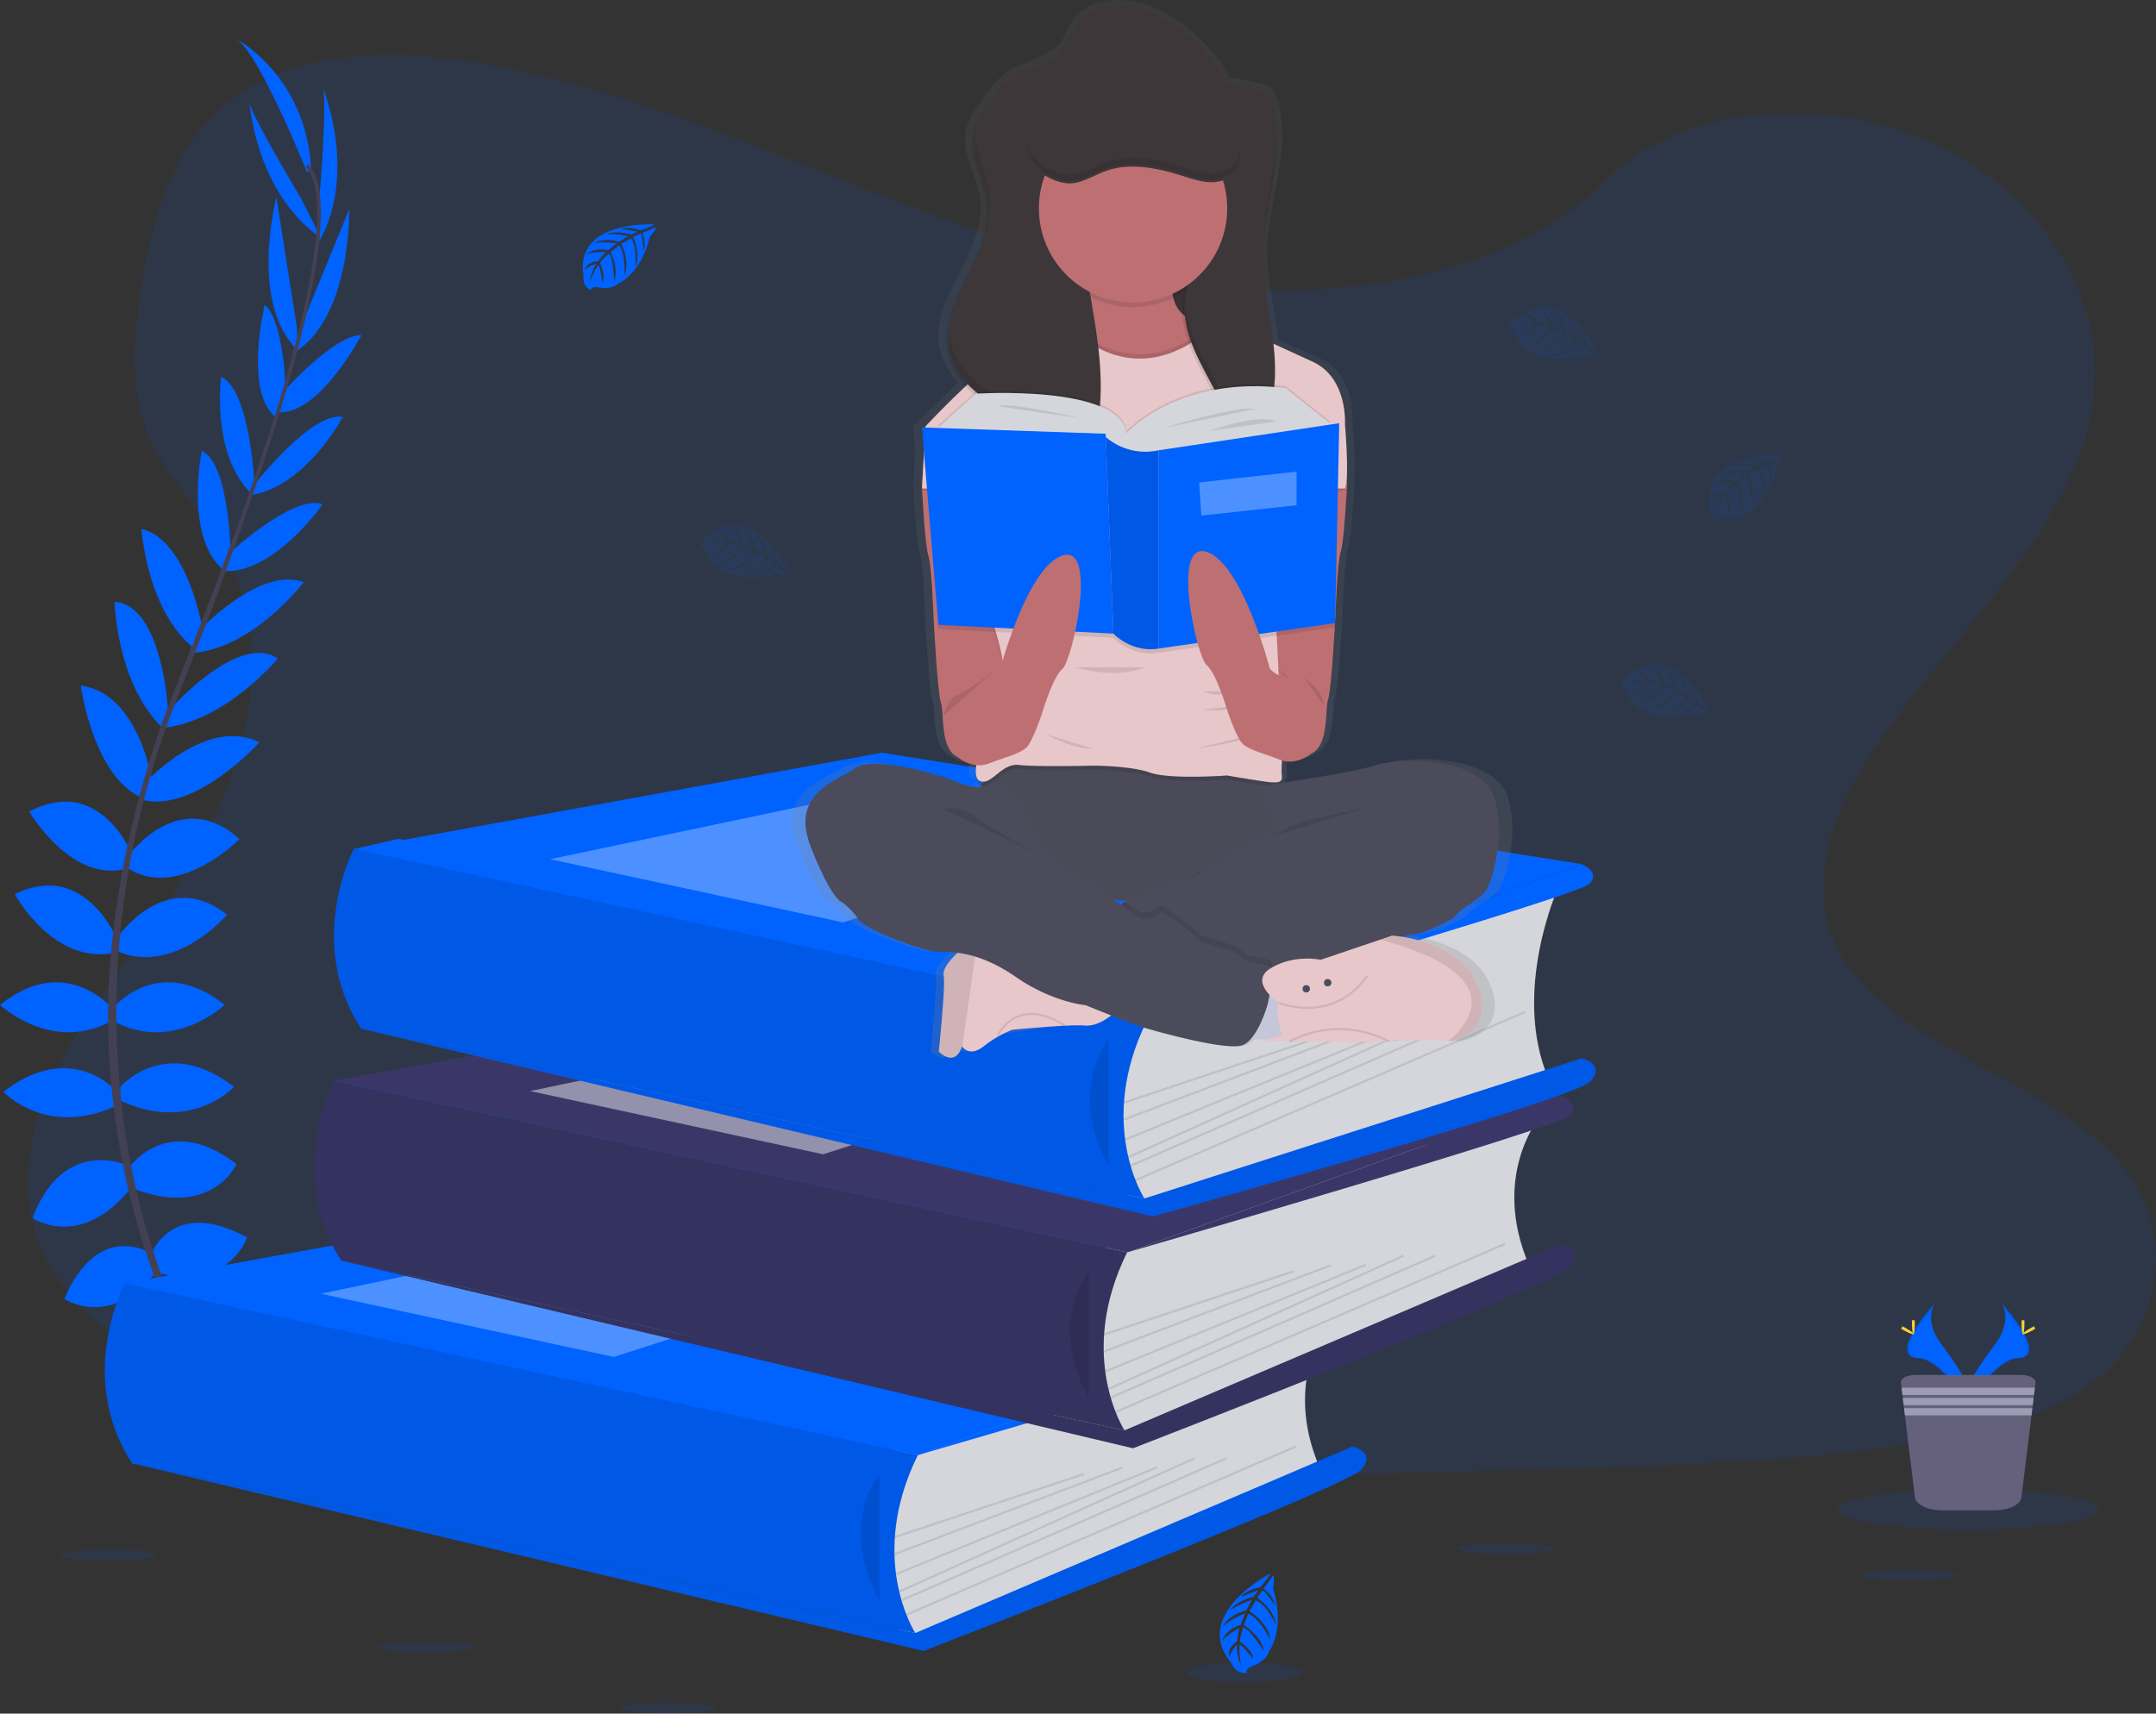 <svg data-name="Layer 1" xmlns="http://www.w3.org/2000/svg" width="1022.84" height="813.16"><rect width="100%" height="100%" fill="#333333" stroke="none"/><defs><linearGradient id="a" x1="635.22" y1="545.34" x2="635.22" y2="43.42" gradientUnits="userSpaceOnUse"><stop offset="0" stop-color="gray" stop-opacity=".25"/><stop offset=".54" stop-color="gray" stop-opacity=".12"/><stop offset="1" stop-color="gray" stop-opacity=".1"/></linearGradient></defs><path d="M599.86 137.42c-64.72-2.25-126.37-23.14-185.23-46S297.47 43.23 234.3 31.12c-40.63-7.79-87.1-8.89-119.83 12.89-31.51 21-41.69 57.15-47.16 90.73-4.12 25.26-6.54 51.84 4.75 75.49 7.83 16.42 21.74 30.22 31.35 46 33.47 54.72 9.82 122.2-26.45 175.63-17 25.07-36.75 49-49.87 75.66s-19.2 57.25-7.72 84.47c11.39 27 38.52 47.24 67.9 61.49 59.69 28.95 130 37.23 198.61 41.92 151.83 10.39 304.46 5.89 456.69 1.39 56.34-1.67 112.92-3.36 168.34-12.07 30.78-4.84 62.55-12.51 84.9-31.05 28.36-23.53 35.39-63.38 16.39-92.88-31.89-49.49-120-61.78-142.32-114.9-12.26-29.23.34-61.79 18.16-88.91 38.24-58.16 102.33-109.19 105.71-175.67 2.32-45.67-28.5-91.39-76.14-113-49.93-22.73-119.19-19.85-156.01 17.64-37.94 38.63-104.6 53.45-161.74 51.47z" fill="#0062ff" opacity=".1"/><path fill="#0062ff" d="M435.45 690.5l-342.28-1.67-34.01-79.77 120.26-8.73-20.96-87.46 237.86-30.83-227.77-79.18 20.12-4.78 366.25 59.75-20.17 136.49-28.83 75.01-70.47 21.17z"/><path d="M98.42 655.42s21-3.36 33.6 11.48c0 0-9.24 7.28-29.12-2.8zm-2.2-.33s-13.4 16.49-6.8 34.85c0 0 10.92-4.37 12.11-26.63zm-12.04-27.11s8.4-15.41 42 6.16c0 0-4.48 10.36-19.32 9.52s-18.76-7.56-22.68-15.68zm-2.17-1.11s-17.43-2-19.12 37.9c0 0 11.05 2.29 18.9-10.33s4.63-19.7.22-27.57zm-10.15-31.83s9.8-27.16 45.36-7.84c0 0-8.12 24.92-41.72 17.08zm-10.92-40.6s18.48-27.44 51.24-2c0 0-11.48 25.76-48.44 11.76zm-3.92-38.64s21.56-25.21 54 0c0 0-20.44 22.12-54 6.44zm-3.36-37.53s21.84-26.32 52.92-1.4c0 0-24.64 23.24-52.92 7.56zm1.96-33.32s23-33.88 52.08-10.92c0 0-24.64 29.12-52.08 17.36zm5.32-38.92s24.36-33.6 52.64-7.84c0 0-28.84 29.12-52.64 14zm8.12-34.79s28.84-31.58 54-19c0 0-30.05 33.54-55.26 27.38zm10.08-32.98s33.28-38.68 52.64-25.76c0 0-24.52 30-55 33zm14.55-38.25s29.13-31.58 50.41-23.74c0 0-24.92 32.76-54.32 33.6zm13.17-35.78s32.2-30.24 46.2-24.92c0 0-23.24 33.6-47.6 31.64zm12.88-33.04s27.72-36.13 42.85-33.33c0 0-16.81 32.21-42.85 37zm13.98-44.55s24.5-27.69 37.74-27.63c0 0-19.34 37-38.75 36.66zm8.28-29.66l23.67-57.68s1.18 52.14-26.68 68.38zm9.61-63.61s3.92-48.17 1.4-52.09c0 0 16.92 40.05-1.56 73.37zM70.94 594.4s-24.54-15.21-40.43 22c0 0 21.84 14.5 43.32-12.51zm-10.79-41.51s-30.1-13.73-44.7 25.12c0 0 23.25 16 47.44-15.3zm-4.53-34.78s-21.56-25.21-54 0c0 0 20.44 22.12 54 6.44zm-2.7-39.84S31.08 451.95 0 476.87c0 0 24.64 23.24 52.92 7.56z" fill="#0062ff"/><path d="M55.62 445.91S40.3 407.96 7 424.28c0 0 18 33.65 47.26 27.93zm7.25-40.07s-15.23-38.61-49-20.71c0 0 20.68 35.39 47.5 26.67zm9.44-34.41s-6-42.33-34-46.12c0 0 5.94 44.64 30.23 53.75zm7.54-33.09s-2.34-51-25.49-52.78c0 0 .78 38.71 22.88 60zm16.24-39.76s-6.9-42.41-29-47.59c0 0 2.74 41.07 26.81 58zm13.39-34s-.23-44.18-13.73-50.67c0 0-8.37 40 9.82 56.31zm11.29-33.89s-1.89-45.49-15.87-51.9c0 0-4.78 36 13.78 54.88zm14.9-40.42s-.08-37-10.06-45.68c0 0-9.92 40.53 4.85 53.12z" fill="#0062ff"/><path d="M140.83 155.16l-9.71-61.58s-13.19 50.46 10.17 72.7zm1.89-61.21s-24.92-41.4-24.41-46c0 0 2.65 43.39 34 65zm2.92-12.23s-23.52-58.8-34.16-63.56c0 0 33.6 17.08 36.12 61.88z" fill="#0062ff"/><path d="M132.59 196.02l-1.61-.49c19.85-64.73 24.8-106 13.95-116.35l1.15-1.22c11.51 10.92 6.84 51.74-13.49 118.06z" fill="#444053"/><path d="M77.93 347.58l-2.38-.85c2.11-5.93 4.38-11.95 6.76-17.88 20.72-51.64 38.36-99.68 49.67-136.56l2.07-1c-11.33 36.95-28.66 86.83-49.4 138.54-2.37 5.82-4.63 11.81-6.72 17.75z" fill="#444053"/><path d="M128.01 703.86c-.32-.35-32.49-36.58-54.92-98.43a364.18 364.18 0 01-21.67-112.78c-1.54-48.13 8.56-101.87 25.86-150.69l1.88 2.2c-38.84 109.57-23.41 203.46-2.94 260 22.19 61.29 54 97.12 54.31 97.48z" fill="#444053"/><path d="M630.73 626.94s-22.67 27.67-4.67 69.5l-181 78.5-17.37 3.64-8-35 5.35-44.17v-24.14z" fill="#d5d6db"/><path fill="#0062ff" d="M59.16 609.06l250.52-45.67 331.95 52.88-206.18 74.23-376.29-81.44z"/><path fill="#0062ff" d="M59.16 609.06l250.52-45.67 331.95 52.88-206.18 74.23-376.29-81.44z"/><path d="M59.16 609.05s-23.43 44.39 3.57 85.39l371.5 80.5s-23.06-35.36 1.19-84.44z" fill="#0062ff"/><path d="M59.16 609.05s-23.43 44.39 3.57 85.39l371.5 80.5s-23.06-35.36 1.19-84.44zm11.07 15.39s-13.39 32.48 0 53.5" opacity=".1"/><path d="M434.23 774.94l207.4-88.5s11.6 2.5 4.1 11-207.5 86-207.5 86l-375.5-89z" fill="#0062ff"/><path d="M434.23 774.94l207.4-88.5s11.6 2.5 4.1 11-207.5 86-207.5 86l-375.5-89zm-17-75.5s-20 24 0 60" opacity=".1"/><path opacity=".1" d="M424.348 728.963l89.71-29.929.316.949-89.71 29.929zm-.028 8.049l107.705-40.956.356.935-107.706 40.956zm.6 9.494l123.607-50.594.379.926L425.3 747.432zm1.444 8.364l140.108-63.29.411.911-140.108 63.29zm1.109 4.076l154.074-67.345.4.916-154.074 67.345zm2.323 6.84L614.522 686l.397.918-184.726 79.786z"/><path fill="#fff" opacity=".3" d="M152.23 613.94l176-37 107.22 20.5-144.22 46.5-139-30z"/><path d="M641.63 616.27s9.1 3.67 3.76 9.34-209.97 64.89-209.97 64.89z" fill="#0062ff"/><path d="M730.02 530.76s-22.66 27.66-4.66 69.5l-181 78.5-17.37 3.66-8-35 5.43-44.16v-24.17z" fill="#d5d6db"/><path fill="#3a3768" d="M158.46 512.87l250.51-45.66 331.96 52.88-206.18 74.23-376.29-81.45z"/><path d="M158.42 512.87s-23.44 44.39 3.56 85.39l371.5 80.5s-23.05-35.39 1.23-84.45z" fill="#3a3768"/><path d="M158.42 512.87s-23.44 44.39 3.56 85.39l371.5 80.5s-23.05-35.39 1.23-84.45l-117.48-25.43zm11.1 15.39s-13.38 32.47 0 53.5" opacity=".1"/><path d="M533.52 678.76l207.41-88.5s11.59 2.5 4.09 11-207.5 86-207.5 86l-375.5-89z" fill="#3a3768"/><path d="M533.52 678.76l207.41-88.5s11.59 2.5 4.09 11-207.5 86-207.5 86l-375.5-89zm-17-75.5s-20 24 0 60" opacity=".1"/><path opacity=".1" d="M523.646 632.794l89.709-29.93.316.95-89.709 29.929zm-.016 8.044l107.706-40.956.355.934-107.705 40.957zm.587 9.48l123.606-50.594.379.926-123.607 50.594zm1.453 8.366l140.109-63.29.412.911-140.109 63.29zm1.096 4.063l154.074-67.345.4.916-154.074 67.346zm2.331 6.84l184.726-79.785.397.918-184.727 79.785z"/><path fill="#fff" opacity=".45" d="M251.53 517.76l176-37 107.22 20.5-144.22 46.5-139-30z"/><path d="M740.93 520.09s9.09 3.67 3.76 9.33-209.94 64.89-209.94 64.89z" fill="#3a3768"/><path d="M739.42 420.73s-22.67 49.67-4.67 91.5l-181 56.5-17.33 3.67-8-35 5.35-44.17v-24.17z" fill="#d5d6db"/><path fill="#0062ff" d="M167.89 402.85l250.52-45.67 331.96 52.88-206.19 74.23-376.29-81.44z"/><path d="M167.89 402.84s-23.47 44.39 3.53 85.39l371.5 80.5s-23.06-35.39 1.22-84.44z" fill="#0062ff"/><path d="M167.89 402.84s-23.47 44.39 3.53 85.39l371.5 80.5s-23.06-35.39 1.22-84.44zm11.07 15.39s-13.39 32.48 0 53.5" opacity=".1"/><path d="M542.96 568.73l207.4-66.5s11.6 2.5 4.1 11-207.5 64-207.5 64l-375.5-89z" fill="#0062ff"/><path d="M542.96 568.73l207.4-66.5s11.6 2.5 4.1 11-207.5 64-207.5 64l-375.5-89zm-17-75.5s-20 24 0 60" opacity=".1"/><path opacity=".1" d="M533.089 522.762l89.709-29.93.316.95-89.709 29.929zm-.023 8.049l107.706-40.956.355.935-107.706 40.956zm.577 9.485l123.607-50.594.378.926-123.606 50.594zm1.468 8.358l140.109-63.291.411.911-140.108 63.29zm1.1 4.072l154.075-67.346.4.917-154.074 67.345zm2.329 6.846l184.726-79.785.396.918-184.726 79.785z"/><path fill="#fff" opacity=".3" d="M260.96 407.73l176-37 107.22 20.5-144.22 46.5-139-30z"/><path d="M750.36 410.06s9.1 3.67 3.76 9.34-209.94 64.89-209.94 64.89zM310.42 106.5s-38-2.29-33.56 24.37c0 0-.89 4.71 3.38 6.85 0 0 .07-2 3.9-1.31a17.05 17.05 0 004.14.2 8.62 8.62 0 005.05-2.08s10.69-4.42 14.85-21.9c0 0 3.08-3.81 3-4.79l-6.44 2.74s2.19 4.63.47 8.48c0 0-.21-8.31-1.45-8.12-.25 0-3.33 1.61-3.33 1.61s3.77 8.07.92 13.93c0 0 1.08-9.94-2.1-13.35l-4.52 2.64s4.41 8.33 1.42 15.13c0 0 .77-10.43-2.37-14.49l-4.1 3.2s4.15 8.21 1.62 13.85c0 0-.33-12.14-2.5-13.06 0 0-3.59 3.16-4.13 4.46 0 0 2.84 6 1.07 9.11 0 0-1.07-8.09-2-8.13 0 0-3.57 5.36-3.94 9a19.46 19.46 0 013.07-9.54 10.71 10.71 0 00-5.46 2.83s.55-3.79 6.35-4.12c0 0 2.95-4.07 3.74-4.31 0 0-5.77-.49-9.26 1.06 0 0 3.08-3.57 10.31-2l4-3.3s-7.58-1-10.8.11c0 0 3.71-3.16 11.89-.86l4.41-2.63s-6.47-1.39-10.32-.89c0 0 4.06-2.19 11.61.18l3.14-1.41s-4.73-.93-6.12-1.08-1.46-.53-1.46-.53a16.51 16.51 0 018.9 1s6.75-2.43 6.62-2.85z" fill="#0062ff"/><path d="M845.02 216.08s-38-2.29-33.56 24.37c0 0-.89 4.71 3.38 6.85 0 0 .07-2 3.9-1.31a17.62 17.62 0 004.14.2 8.59 8.59 0 005-2.08s10.7-4.42 14.85-21.9c0 0 3.08-3.81 3-4.79l-6.42 2.74s2.19 4.63.47 8.48c0 0-.21-8.31-1.44-8.12-.25 0-3.34 1.61-3.34 1.61s3.77 8.07.93 13.93c0 0 1.08-9.94-2.11-13.35l-4.52 2.64s4.41 8.33 1.42 15.13c0 0 .77-10.43-2.37-14.49l-4.09 3.2s4.14 8.21 1.61 13.85c0 0-.33-12.14-2.5-13.06 0 0-3.58 3.16-4.13 4.46 0 0 2.84 6 1.08 9.11 0 0-1.08-8.09-2-8.13 0 0-3.57 5.36-3.94 9a19.4 19.4 0 013.08-9.54 10.76 10.76 0 00-5.47 2.83s.56-3.79 6.35-4.12c0 0 2.95-4.07 3.74-4.32 0 0-5.76-.48-9.26 1.07 0 0 3.08-3.57 10.31-2l4-3.3s-7.59-1-10.8.11c0 0 3.7-3.16 11.89-.86l4.4-2.63s-6.47-1.39-10.32-.89c0 0 4.06-2.19 11.61.18l3.15-1.41s-4.74-.93-6.13-1.08-1.46-.53-1.46-.53a16.39 16.39 0 018.9 1s6.77-2.43 6.65-2.85zm-470.6 55.12s-16.56-34.33-37.64-17.41c0 0-4.55 1.52-4.33 6.29 0 0 1.75-.91 3 2.77a17.72 17.72 0 001.84 3.7 8.63 8.63 0 004.29 3.4s9.07 7.18 26.36 2.28c0 0 4.83.83 5.62.25l-5.52-4.27s-3 4.17-7.18 4.54c0 0 7.16-4.23 6.39-5.21-.16-.2-3-2.13-3-2.13s-5.21 7.23-11.71 7.6c0 0 9.2-3.9 10.62-8.35l-4.5-2.66s-5.13 7.92-12.52 8.62c0 0 9.48-4.41 11.49-9.13l-4.78-2s-5.15 7.62-11.31 8.17c0 0 10.44-6.21 10.18-8.56 0 0-4.51-1.58-5.91-1.43 0 0-3.82 5.39-7.42 5.39 0 0 6.53-4.89 6.13-5.68 0 0-6.42-.5-9.8 1a19.47 19.47 0 019.83-2 10.77 10.77 0 00-5.14-3.39s3.58-1.36 6.69 3.53c0 0 5 .59 5.59 1.16 0 0-2.39-5.26-5.44-7.55 0 0 4.62.93 6.73 8l4.85 1.92s-2.79-7.12-5.36-9.37c0 0 4.56 1.69 6.55 10l4.44 2.56s-1.93-6.33-4.25-9.44c0 0 3.89 2.48 5.5 10.22l2.77 2.06s-1.5-4.59-2-5.87-.25-1.54-.25-1.54a16.41 16.41 0 013.48 8.25s5.35 4.58 5.71 4.28zM758.2 167.58s-16.55-34.33-37.64-17.41c0 0-4.54 1.52-4.33 6.29 0 0 1.76-.9 3 2.77a17.34 17.34 0 001.85 3.71 8.58 8.58 0 004.28 3.39s9.08 7.18 26.36 2.29c0 0 4.83.82 5.63.24l-5.49-4.28s-3 4.18-7.17 4.55c0 0 7.15-4.24 6.38-5.22-.16-.2-3-2.13-3-2.13s-5.2 7.23-11.71 7.6c0 0 9.21-3.9 10.63-8.34l-4.57-2.64s-5.12 7.91-12.52 8.62c0 0 9.48-4.42 11.5-9.14l-4.79-2s-5.15 7.63-11.3 8.17c0 0 10.43-6.21 10.17-8.55 0 0-4.5-1.59-5.9-1.43 0 0-3.82 5.38-7.43 5.38 0 0 6.54-4.89 6.14-5.68 0 0-6.42-.5-9.81 1a19.46 19.46 0 019.83-2 10.71 10.71 0 00-5.13-3.39s3.58-1.36 6.69 3.53c0 0 5 .6 5.59 1.17 0 0-2.39-5.27-5.45-7.56 0 0 4.62.94 6.73 8.05l4.86 1.92s-2.79-7.13-5.36-9.38c0 0 4.56 1.69 6.54 10l4.45 2.56s-1.94-6.32-4.26-9.44c0 0 3.9 2.48 5.5 10.22l2.77 2.06s-1.49-4.59-2-5.87-.25-1.53-.25-1.53a16.45 16.45 0 013.47 8.25s5.43 4.54 5.74 4.22zm52.89 169.81s-16.55-34.34-37.67-17.42c0 0-4.54 1.52-4.33 6.29 0 0 1.76-.9 3 2.77a17.33 17.33 0 001.84 3.71 8.58 8.58 0 004.28 3.39s9.08 7.19 26.37 2.29c0 0 4.82.83 5.62.24l-5.52-4.27s-3 4.18-7.18 4.55c0 0 7.15-4.24 6.38-5.22-.16-.2-3-2.13-3-2.13s-5.2 7.23-11.71 7.61c0 0 9.21-3.91 10.63-8.35l-4.51-2.66s-5.12 7.92-12.52 8.62c0 0 9.48-4.42 11.5-9.14l-4.79-2s-5.15 7.62-11.3 8.17c0 0 10.44-6.21 10.18-8.56 0 0-4.51-1.59-5.91-1.43 0 0-3.82 5.38-7.43 5.38 0 0 6.54-4.89 6.14-5.68 0 0-6.42-.5-9.81 1a19.52 19.52 0 019.84-2 10.69 10.69 0 00-5.14-3.39s3.58-1.37 6.69 3.53c0 0 5 .59 5.59 1.16 0 0-2.39-5.26-5.44-7.56 0 0 4.62.94 6.73 8.05l4.85 1.92s-2.79-7.13-5.36-9.37c0 0 4.56 1.68 6.54 10l4.45 2.55s-1.94-6.32-4.26-9.44c0 0 3.9 2.48 5.51 10.23l2.77 2s-1.5-4.59-2-5.87-.25-1.53-.25-1.53a16.35 16.35 0 013.47 8.25s5.44 4.61 5.75 4.31z" fill="#0062ff" opacity=".1"/><ellipse cx="201.95" cy="781.59" rx="22.99" ry="2.57" fill="#0062ff" opacity=".1"/><ellipse cx="51.24" cy="737.91" rx="22.99" ry="2.57" fill="#0062ff" opacity=".1"/><ellipse cx="316.83" cy="810.6" rx="22.99" ry="2.57" fill="#0062ff" opacity=".1"/><ellipse cx="905.53" cy="747.41" rx="22.99" ry="2.57" fill="#0062ff" opacity=".1"/><ellipse cx="714.22" cy="734.94" rx="22.99" ry="2.57" fill="#0062ff" opacity=".1"/><ellipse cx="590.46" cy="793.66" rx="27.19" ry="4.67" fill="#0062ff" opacity=".1"/><path d="M602.59 746.72s-37.86 19.56-18.3 42.6c0 0 1.84 5 7.16 4.65 0 0-1.06-1.94 3-3.49a19.51 19.51 0 004.09-2.17 9.61 9.61 0 003.66-4.89s7.74-10.36 1.74-29.53c0 0 .78-5.42.1-6.3l-4.6 6.31s4.75 3.19 5.3 7.88c0 0-5-7.87-6-7-.22.18-2.28 3.45-2.28 3.45s8.24 5.59 8.85 12.85c0 0-4.64-10.17-9.65-11.62l-2.87 5.12s9 5.48 10 13.72c0 0-5.23-10.45-10.57-12.56l-2.11 5.41s8.68 5.52 9.48 12.38c0 0-7.26-11.47-9.87-11.11 0 0-1.64 5.08-1.42 6.65 0 0 6.13 4.1 6.24 8.13 0 0-5.66-7.15-6.53-6.68 0 0-.36 7.19 1.38 10.93 0 0-3-5.34-2.51-10.93a12 12 0 00-3.63 5.84s-1.63-3.95 3.74-7.59c0 0 .51-5.59 1.13-6.28 0 0-5.81 2.84-8.28 6.32 0 0 .91-5.19 8.79-7.77l2-5.48s-7.88 3.34-10.31 6.28c0 0 1.75-5.15 10.93-7.62l2.72-5s-7 2.36-10.42 5c0 0 2.65-4.43 11.26-6.47l2.21-3.15s-5.08 1.81-6.5 2.46-1.7.33-1.7.33a18.39 18.39 0 019.11-4.14s5.01-6.19 4.66-6.53z" fill="#0062ff"/><path d="M803.54 420.71C797 402.94 761 401.27 745.38 405.8c-11.1 3.23-34.5 6.87-47 8.7l-.81-.77c1.62-.48 1.66-1.66 1.46-3.41a53.37 53.37 0 01.1-6.92c7.66 2.38 14.48-3.25 14.48-3.25 9-4 6.58-21.12 8.3-25.8 1.29-3.5 2.68-24.12 3.3-34.4h.13l.07-3.45c.09-1.49.13-2.36.13-2.36s.88-25.14 2.6-30.23c1.6-4.68 2.9-28.26 3.1-32v-.49l-.13-2.18c.09-1.59.13-3.36.12-5.22 0-8.55-.89-19.32-1-21.06v-.91c.07-3.65-.39-21.93-15.94-28.84-5.73-2.56-12.62-5.61-19.29-8.58-1.72-14.85-5.65-29.62-5.31-44.58 0-2.25.2-4.5.42-6.74 0 .65-.07 1.31-.08 2v4.36c.59-18.71 7.66-37.52 7-55.83-.06 1.79-.19 3.59-.36 5.39a58.13 58.13 0 00-1.92-18.39c-.6-2.11-1.41-4.29-3.14-5.7a12.93 12.93 0 00-5.48-2.17 110.21 110.21 0 00-14.39-2.68A22.22 22.22 0 00668.5 74c-10.14-13.92-25.16-27-42.92-30-8.91-1.5-19.16-.25-25.22 6.12a18.92 18.92 0 00-1.78 1.8c-3.26 3.89-4.66 9-8 12.88-.22.26-.47.5-.71.75-6.54 5.85-16.73 7.07-24 12.32a28.81 28.81 0 00-3.59 3.13 60.88 60.88 0 00-7.84 9.53c-3.27 4.6-6.63 9.39-7.67 14.88-2.09 11 5.4 21.43 6.79 32.5 3.1 24.77-24.31 46.75-19.12 71.19a32.6 32.6 0 008.82 15.83c-10.69 9.68-19.79 19.07-19.79 19.07v.56h-1.69l.17 2h-.17l.93 10.85-.93 15.8v1.49h.06c.31 5.79 1.54 26.61 3 31 1.72 5.09 2.59 30.23 2.59 30.23s1.9 35.53 3.64 40.23-.73 21.77 8.3 25.8a19 19 0 009.07 3.76c-.46 3.74-.17 6.45 1.32 7.3a4.36 4.36 0 002.1.6 22.29 22.29 0 00-1.63 2.85 42.36 42.36 0 01-10.48-2.47c-9.7-4-41.89-13-51.24-6.67s-31.85 12.07-21.46 37.55S482.28 471 482.28 471a37 37 0 018.31 8.35c3.12 4.69 32.19 15.42 39.46 15.42a71.19 71.19 0 019.25.46s-7.89 6.92-6.84 10.94-2.4 36.2-2.4 36.2 8 8.06 11.42-2.51l.12.16c.64.87 4.1 4.8 10.61-.16a59.48 59.48 0 018.46-5.36l31.52-4.46a89.24 89.24 0 019.87-.07c5 .41 9.91-2.55 13-4.84 6.53 2.48 13.87 5.19 17.36 6.18 7.08 2 39.62 10.73 47.23 8a10.57 10.57 0 004.1-2.92l7.26.23-3.4.68s6.62.11 15.62.23l-.38.22 11.29-.1c16.52.15 35.08.2 37.52-.35 3.82-.85 23.67-.25 29.52 0h1.63s21.81-4.35 12.81-26.48c-6.92-17-28.19-21.94-37.63-23.3 2.66-.53 4.95-.94 6.47-1.18 6.59-1 19.39-7 20.43-9.05s11.77-8 14.54-11.39 10.68-27.42 4.11-45.19zm-180.65 49.73l-1.07.35-.72.24-1.38 1.36c-1.1-.74-2.28-1.52-3.51-2.32 2.17.13 4.4.26 6.68.37zm95.31 28.18z" transform="translate(-88.58 -43.42)" fill="url(#a)"/><path d="M598.07 321.58s15.3 40 24 36 6.34-21 8-25.66 3.5-40 3.5-40 .84-25 2.5-30.06c1.54-4.65 2.79-28.1 3-31.79v-.49l-1.65-29-9.34-2.33-21.66 8-3 17.13-1.17 6.69-.5 2.85z" fill="#be6f72"/><path d="M603.11 314.88s14.6 11.95 19 13 7.1 10.37 7.1 10.37" opacity=".1"/><path d="M478.42 323.33s-15.3 40-24 36-6.34-21-8-25.66-3.5-40-3.5-40-.84-25-2.5-30.06c-1.54-4.65-2.79-28.1-3-31.79v-.49l1.66-29 9.34-2.33 21.66 8 3 17.13 1.17 6.69.5 2.85z" fill="#be6f72"/><path fill="#3e373a" d="M543.9 109.27h34.15v53.23H543.9z"/><path opacity=".1" d="M543.9 109.27h34.15v53.23H543.9z"/><path d="M472.42 363.17s-11.67 12.83-7.34 15.16 32.34 46 32.34 46 92 11.33 109.35-5.67 17-47.37 17-47.37-13.94 3-15.46 1.37-9.87-9.49-9.87-9.49-118.02-7.16-126.02 0z" fill="#4b4b5b"/><path d="M472.42 363.17s-11.67 12.83-7.34 15.16 32.34 46 32.34 46 92 11.33 109.35-5.67 17-47.37 17-47.37-13.94 3-15.46 1.37-9.87-9.49-9.87-9.49-118.02-7.16-126.02 0z" opacity=".02"/><path d="M638.04 201l-30 24-9.07.66-3.33.24-55.93 4.1-58-4.24-8.63-.63-11-.8-23-22s16.28-17.44 30.54-29.21c5.62-4.65 10.93-8.41 14.8-9.89l.66-.23a16.46 16.46 0 006.34-4.42c11.26-11.61 21.67-40.26 21.67-40.26s49.67-25.66 43.67 8 22.33 25.34 22.33 25.34l9.34 4.26 3.69 1.69 9.41 4.31 21.23 9.74c16.66 7.67 15.28 29.34 15.28 29.34z" fill="#be6f72"/><circle cx="537.38" cy="101.06" r="44.67" opacity=".1"/><path d="M638.11 232.82H437.42v-.49l1.66-29s16.28-17.44 30.54-29.21l126-5 5.86-6.18 21.23 9.74c16.67 7.66 15.33 29.33 15.33 29.33s2.28 25.11.07 30.81z" opacity=".1"/><path d="M638.11 231.82H437.42v-.49l1.66-29s16.28-17.44 30.54-29.21l126-5 5.86-6.18 21.23 9.74c16.67 7.66 15.33 29.33 15.33 29.33s2.28 25.11.07 30.81z" fill="#e7c7ca"/><path d="M505.21 150.5s31.66 40.34 73.83-.83 4.67 91.83 4.67 91.83l-91 10.8z" opacity=".1"/><path d="M505.21 152.5s31.66 40.34 73.83-.83 4.67 91.83 4.67 91.83l-91 10.8z" fill="#e7c7ca"/><path d="M592.07 159.58l3.35 51.09 3.59 17 2.74 13s7 100 5 105 1 9 1.42 11.66-.42 9.34-.09 12.34 0 4.33-7.66 3.26-18.34-2.93-18.34-2.93-27 2-36.33-1.33-27-3.34-27-3.34-26.67.67-35.33-.33-13.34 10.67-19 7.33 6.66-35.66 10.66-45-5.33-33-5.33-33l12-66.57 2.67-15.09v-47.44l.66-.23a16.46 16.46 0 006.34-4.42l3 47.74 94 3.34v-53.73" opacity=".1"/><path d="M592.07 157.58l3.35 51.09 3.59 17 2.74 13s7 100 5 105 1 9 1.42 11.66-.42 9.34-.09 12.34 0 4.33-7.66 3.26-18.34-2.93-18.34-2.93-27 2-36.33-1.33-27-3.34-27-3.34-26.67.67-35.33-.33-13.34 10.67-19 7.33 6.66-35.66 10.66-45-5.33-33-5.33-33l12-66.57 2.67-15.09v-47.44l.66-.23a16.46 16.46 0 006.34-4.42l3 47.74 94 3.34v-53.73" fill="#e7c7ca"/><path d="M602.88 50.96c-.57-2.09-1.36-4.26-3-5.66a12.28 12.28 0 00-5.28-2.16 104.32 104.32 0 00-13.88-2.66 22.22 22.22 0 00-3-6.23c-9.8-13.84-24.3-26.89-41.36-29.84-8.93-1.55-19.28-.16-25 6.88-3.14 3.87-4.49 9-7.66 12.8-6.11 7.38-17.14 8.29-24.84 14-4.11 3-7.09 7.35-10 11.57-3.15 4.57-6.39 9.33-7.39 14.79-2 10.91 5.21 21.31 6.54 32.32 3 24.63-23.4 46.48-18.41 70.78 2.91 14.17 16 24.15 29.54 29.21 4.77 1.79 10.22 3.57 12.45 8.15 1 2 1.17 4.31 2.11 6.33 3.16 6.74 13.55 7 19.13 2.09s7.34-12.85 8-20.26c2.68-32.36-10.28-64.33-8.77-96.77.45-9.81 3.21-20.94 12-25.38 11.83-6 26.06 4 39.08 2.09a77.53 77.53 0 013.74 47.31c-2.07 8.63-5.65 17-5.91 25.9-.39 13.55 6.92 25.93 13.24 37.91a20.17 20.17 0 012.67 7.31 17.62 17.62 0 01-1.43 7.65c-3.57 9.61-9.73 18.53-10.43 28.76a4.65 4.65 0 00.75 3.42 4.3 4.3 0 002.58 1.16c10.8 1.85 20.14-7.72 25.41-17.33a81.24 81.24 0 0010.02-34.52c1.09-20.36-6.21-40.39-5.76-60.77.52-23.17 10.99-46.5 4.86-68.85z" opacity=".1"/><path d="M603.88 49.96c-.57-2.09-1.36-4.26-3-5.66a12.28 12.28 0 00-5.28-2.16 104.32 104.32 0 00-13.88-2.66 22.22 22.22 0 00-3-6.23c-9.8-13.84-24.3-26.89-41.36-29.84-8.93-1.55-19.28-.16-25 6.88-3.14 3.87-4.49 9-7.66 12.8-6.11 7.38-17.14 8.29-24.84 14-4.11 3-7.09 7.35-10 11.57-3.15 4.57-6.39 9.33-7.39 14.79-2 10.91 5.21 21.31 6.54 32.32 3 24.63-23.4 46.48-18.41 70.78 2.91 14.17 16 24.15 29.54 29.21 4.77 1.79 10.22 3.57 12.45 8.15 1 2 1.17 4.31 2.11 6.33 3.16 6.74 13.55 7 19.13 2.09s7.34-12.85 8-20.26c2.68-32.36-10.28-64.33-8.77-96.77.45-9.81 3.21-20.94 12-25.38 11.83-6 26.06 4 39.08 2.09a77.53 77.53 0 013.74 47.31c-2.07 8.63-5.65 17-5.91 25.9-.39 13.55 6.92 25.93 13.24 37.91a20.17 20.17 0 012.67 7.31 17.62 17.62 0 01-1.43 7.65c-3.57 9.61-9.73 18.53-10.43 28.76a4.65 4.65 0 00.75 3.42 4.3 4.3 0 002.58 1.16c10.8 1.85 20.14-7.72 25.41-17.33a81.24 81.24 0 0010.02-34.52c1.09-20.36-6.21-40.39-5.76-60.77.52-23.17 10.99-46.5 4.86-68.85z" fill="#3e373a"/><path fill="#c3c7d9" d="M581.79 492.73l39.67 1.27-5.69-29.42-30.39 2.89-3.59 25.26z"/><path d="M704.71 423c-2.67 3.33-13 9.33-14 11.33s-13.33 8-19.67 9-26.33 5.34-30 7.67c-2.63 1.68-23.74 7-37.61 9.95a106.75 106.75 0 01-11.39 2.05c-6 .33-71.66-22-71.66-22l12.66-13 .7-.24c3.58-1.21 20.12-6.8 29.3-9.46 10.34-3 22.34-15.33 22.34-15.33s17.66-6 20-6.67-6-23.33-6-23.33 38.33-5.32 53.33-9.83 49.67-2.84 56 14.83-1.29 41.7-4 45.03z" fill="#4b4b5b"/><path d="M530.04 479.33s-7.66 8-15.33 7.34-34.49 2-34.49 2a53.77 53.77 0 00-13.51 7.83c-6.27 4.94-9.6 1-10.22.16l-.11-.16c-3.34 10.51-11 2.5-11 2.5s3.33-32 2.31-36 6.59-10.87 6.59-10.87l9-2.29 22.8-5.84 32.67 11.33z" fill="#e7c7ca"/><path d="M463.24 449.84l-6.75 46.82-.11-.16c-3.34 10.51-11 2.5-11 2.5s3.33-32 2.31-36 6.59-10.87 6.59-10.87zm47.18-133.18s17.66 6 33 0M570.71 328s7.33 3.66 13 0m-13 8.68s12.33 1.65 14.67-1.68m-18.67 20.33s23.16-3 28.91-7m-99.58 0s13 7.33 22.67 7m84.71 105.62a106.75 106.75 0 01-11.39 2.05c-6 .33-71.66-22-71.66-22l12.66-13 .7-.24c2 1.41 3.64 2.62 4.81 3.54 5.51 4.34 10.83-1.33 12.83-1.33s19.33 14.33 19.33 14.33 16 3.67 18.67 7 12 2.67 13.66 5c.5.72.56 2.49.39 4.65z" opacity=".1"/><path d="M480.22 374.33s-16.18.93-25.51-3-40.33-13-49.33-6.63-30.67 12-20.67 37.34 14.67 26 14.67 26a36.1 36.1 0 018 8.3c3 4.67 31 15.33 38 15.33s19.33 0 36.66 12 33 13.34 33 13.34 22 9 28.85 11 38.15 10.66 45.49 8 12-19.34 12-19.34 3.33-15 1.66-17.33-11-1.67-13.66-5-18.67-7-18.67-7S553.42 433 551.42 433s-7.32 5.66-12.83 1.33a292.69 292.69 0 00-34.51-22c-12.66-6.67-23.86-38-23.86-38z" fill="#4b4b5b"/><path d="M447.69 384a19.1 19.1 0 0116.39 4.33c8 6.67 34.92 20.06 34.92 20.06m148.71-24.81s-35.67 5.4-42.33 12.73" opacity=".1"/><path d="M688.71 494h-1.57c-5.64-.2-24.75-.8-28.43 0-4.33 1-61.67 0-61.67 0l11.21-2.33s-4.16-14.58-1.52-15.79c0 0-15-9.88-3.69-16.55s23.5-3.86 23.5-3.86l28.39-9.62 5.45-1.85s32 1.67 40.66 23.67S688.71 494 688.71 494z" fill="#e7c7ca"/><path d="M688.71 494h-1.57c9.31-7.68 30.37-31.06-32.21-48.1l5.45-1.85s32 1.67 40.66 23.67S688.71 494 688.71 494z" opacity=".1"/><circle cx="629.88" cy="466.33" r="1.75" fill="#4b4b5b"/><circle cx="619.71" cy="469.22" r="1.75" fill="#4b4b5b"/><path d="M570.16 99.41a77.59 77.59 0 00-5.74-32.14c-13 1.94-27.24-8.09-39.08-2.09-8.76 4.44-11.51 15.57-12 25.38-.12 2.59-.14 5.18-.09 7.77 0-.92 0-1.85.09-2.77.46-9.81 3.21-20.94 12-25.38 11.84-6 26.06 4 39.08 2.09a77.38 77.38 0 015.74 27.14zm-100.74-1.83a33.32 33.32 0 00-.13-6.54c-1.06-8.8-5.87-17.21-6.74-25.79-1.12 10.35 5.47 20.29 6.74 30.79.13.54.13 1.02.13 1.54zm52.69 89.74c-.62 7.42-2.37 15.35-8 20.27s-16 4.65-19.13-2.09c-1-2-1.15-4.33-2.12-6.33-2.22-4.58-7.68-6.36-12.45-8.15-13.55-5.07-26.62-15-29.53-29.21a30.68 30.68 0 01-.53-3.9 31.52 31.52 0 00.53 8.9c2.91 14.17 16 24.14 29.53 29.21 4.77 1.79 10.23 3.57 12.45 8.15 1 2 1.17 4.31 2.12 6.33 3.15 6.74 13.54 7 19.13 2.09s7.33-12.85 8-20.27a114.29 114.29 0 00.31-11.74c0 2.27-.13 4.51-.31 6.74zm77.24-73.25v4.33c.56-18.6 7.38-37.3 6.71-55.51-.52 16.84-6.33 34.06-6.71 51.18zm-21.46 75.24a12.89 12.89 0 00.23-3.61 20 20 0 00-2.67-7.31c-5.78-11-12.37-22.26-13.15-34.47 0 .52-.07 1-.08 1.56-.4 13.54 6.91 25.93 13.23 37.91a24 24 0 012.44 5.92zm27.21-14.47a81.37 81.37 0 01-10.09 34.52c-5.28 9.61-14.61 19.18-25.42 17.33a4.25 4.25 0 01-2.58-1.17 2.5 2.5 0 01-.47-.78c-.12.78-.22 1.57-.28 2.37a4.61 4.61 0 00.75 3.41 4.25 4.25 0 002.58 1.17c10.81 1.85 20.14-7.72 25.42-17.33a81.37 81.37 0 0010.09-34.52c.12-2.34.13-4.67.06-7-.02.67-.02 1.33-.06 2z" opacity=".1"/><path d="M606.73 475.88s25.31 10.62 42-12.88m-37.02 31.44s20.67-13.44 47-.44m-185.36-2.61s8.68-19.58 31.86-4.65" fill="none" stroke="#000" stroke-miterlimit="10" opacity=".1"/><path d="M445.21 201.83l17.7-16s68.63-4.5 71.47 18.83c0 0 24.33-27.66 75.5-21.5l21.65 17.24-59.84 26.26-58.15 20.17-42.83-19.17z" opacity=".1"/><path d="M445.21 202.83l17.7-16s68.63-4.5 71.47 18.83c0 0 24.33-27.66 75.5-21.5l21.65 17.24-59.84 26.26-58.15 20.17-42.83-19.17z" fill="#d5d6db"/><path opacity=".1" d="M437.38 204.83l7.83 93.67 83 4.17-3.6-93.27-.07-1.57-87.16-3z"/><path fill="#0062ff" d="M437.38 202.83l7.83 93.67 83 4.17-3.6-93.27-.07-1.57-87.16-3z"/><path opacity=".1" d="M635.33 202.83l-85.62 12.84v94.09l83.67-12.09 1.95-94.84z"/><path fill="#0062ff" d="M635.33 200.83l-85.62 12.84v94.09l83.67-12.09 1.95-94.84z"/><path fill="#fff" opacity=".3" d="M615.14 223.79l-46.25 5.14 1.01 15.76 45.21-4.94.03-15.96z"/><path d="M449.71 346.66l4.71 12.67s7 6 14.66 3 14.34-4.49 17.67-7.41 8-17.59 8-17.59 4.67-16 9.33-20 17-59.11 0-53.72-30 55.39-30 55.39-3 3.66-7.33 4-13-.67-14.67 3-7.37 13.33-2.37 20.66z" fill="#be6f72"/><path d="M549.71 215.66a28.8 28.8 0 01-25.11-6.26l3.61 93.26s8.5 9.2 21.5 7.1z" opacity=".1"/><path d="M549.71 213.66a28.8 28.8 0 01-25.11-6.26l3.61 93.26s8.5 9.2 21.5 7.1z" fill="#0062ff"/><path d="M549.71 213.66a28.8 28.8 0 01-25.11-6.26l3.61 93.26s8.5 9.2 21.5 7.1zm2-10.51s34.83-10.65 43.91-9.15m-82.87 4.5s-33.76-8-39.4-5.73m100.32 11.71s23.29-8.54 31.71-4.48m-43.44 218.71a76.56 76.56 0 0111.48-7.13c6-2.89 17-10.39 17-10.39m-117.07-84.53s-14.61 11.95-19 13-7.1 10.37-7.1 10.37" opacity=".1"/><path d="M626.74 344.88l-4.66 12.7s-7 6-14.67 3-14.33-4.49-17.67-7.41-8-17.59-8-17.59-4.66-16-9.33-20-17-59.11 0-53.72 30 55.39 30 55.39 3 3.66 7.33 4 13-.67 14.67 3 7.33 13.33 2.33 20.63z" fill="#be6f72"/><path d="M618.57 321.52s9.55 6.14 9.51 13.48" opacity=".1"/><circle cx="537.54" cy="98.87" r="44.67" fill="#be6f72"/><path d="M509.49 86.88c5.42-.85 10.17-4 15.35-5.81 11.59-4.07 24.41-1.28 36.14 2.39 4.5 1.41 9.07 3 13.79 3s9.73-1.93 12.14-6c2.22-3.74 1.79-8.6-.08-12.53s-5-7.09-8.16-10.07c-10.4-9.82-23.3-19-37.57-18-5.74.41-11.23 2.46-16.51 4.73a182 182 0 00-19.38 9.76c-4.81 2.79-13.72 6.52-16.49 11.62-6.3 11.49 10.97 22.45 20.77 20.91z" fill="#3e373a"/><path d="M586.91 76.26c-2.41 4.07-7.42 6-12.14 6s-9.29-1.53-13.8-2.94c-11.73-3.67-24.54-6.47-36.14-2.39-5.17 1.81-9.93 5-15.35 5.8-7.9 1.24-20.62-5.64-22-14.39-1.55 10.11 13.2 18.77 22 17.39 5.42-.85 10.18-4 15.35-5.8 11.6-4.08 24.41-1.28 36.14 2.39 4.51 1.41 9.07 3 13.8 2.94s9.73-1.92 12.14-6a11.71 11.71 0 001.4-7.31 10.78 10.78 0 01-1.4 4.31z" opacity=".1"/><path d="M949.42 618.21s5.93 7.75-2.74 19.46-15.81 21.59-12.93 28.89c0 0 13.08-21.74 23.72-22.05s3.64-13.23-8.05-26.3z" fill="#0062ff"/><path d="M949.42 618.21a9.6 9.6 0 011.21 2.43c10.38 12.2 15.92 23.59 5.93 23.87-9.3.27-20.45 16.9-23.12 21.09a9.78 9.78 0 00.31 1s13.08-21.74 23.72-22.05 3.64-13.27-8.05-26.34z" opacity=".1"/><path d="M960.42 628.09c0 2.73-.31 4.94-.68 4.94s-.69-2.21-.69-4.94.38-1.44.76-1.44.61-1.29.61 1.44z" fill="#ffd037"/><path d="M964.21 631.35c-2.39 1.3-4.48 2.09-4.66 1.76s1.61-1.66 4-3 1.45-.36 1.63 0 1.43-.07-.97 1.24z" fill="#ffd037"/><path d="M918.08 618.21s-5.93 7.75 2.74 19.46 15.81 21.59 12.92 28.89c0 0-13.07-21.74-23.72-22.05s-3.6-13.23 8.06-26.3z" fill="#0062ff"/><path d="M918.08 618.21a9.6 9.6 0 00-1.21 2.43c-10.38 12.2-15.92 23.59-5.93 23.87 9.29.27 20.45 16.9 23.12 21.09a7.72 7.72 0 01-.32 1s-13.07-21.74-23.72-22.05-3.6-13.27 8.06-26.34z" opacity=".1"/><path d="M907.06 628.09c0 2.73.3 4.94.68 4.94s.69-2.21.69-4.94-.39-1.44-.76-1.44-.61-1.29-.61 1.44z" fill="#ffd037"/><path d="M903.28 631.35c2.39 1.3 4.48 2.09 4.66 1.76s-1.61-1.66-4-3-1.45-.36-1.63 0-1.43-.07.97 1.24z" fill="#ffd037"/><ellipse cx="933.75" cy="716.37" rx="62" ry="9.51" fill="#0062ff" opacity=".1"/><path d="M965.66 656.11l-.3 2.42-.42 3.42-.17 1.43-.42 3.42-.18 1.43-.41 3.41-4.75 38.9c-.42 3.47-6.09 6.18-12.94 6.18h-24.65c-6.85 0-12.51-2.71-12.94-6.18l-4.75-38.9-.42-3.41-.17-1.43-.42-3.42-.18-1.43-.41-3.42-.3-2.42c-.23-2 2.83-3.62 6.71-3.62h50.42c3.87 0 6.94 1.65 6.7 3.62z" fill="#65617d"/><path fill="#9d9cb5" d="M965.36 658.53l-.41 3.42h-62.4l-.42-3.42h63.23zm-.59 4.85l-.41 3.42h-61.22l-.42-3.42h62.05zm-.59 4.85l-.42 3.42h-60.03l-.41-3.42h60.86z"/></svg>